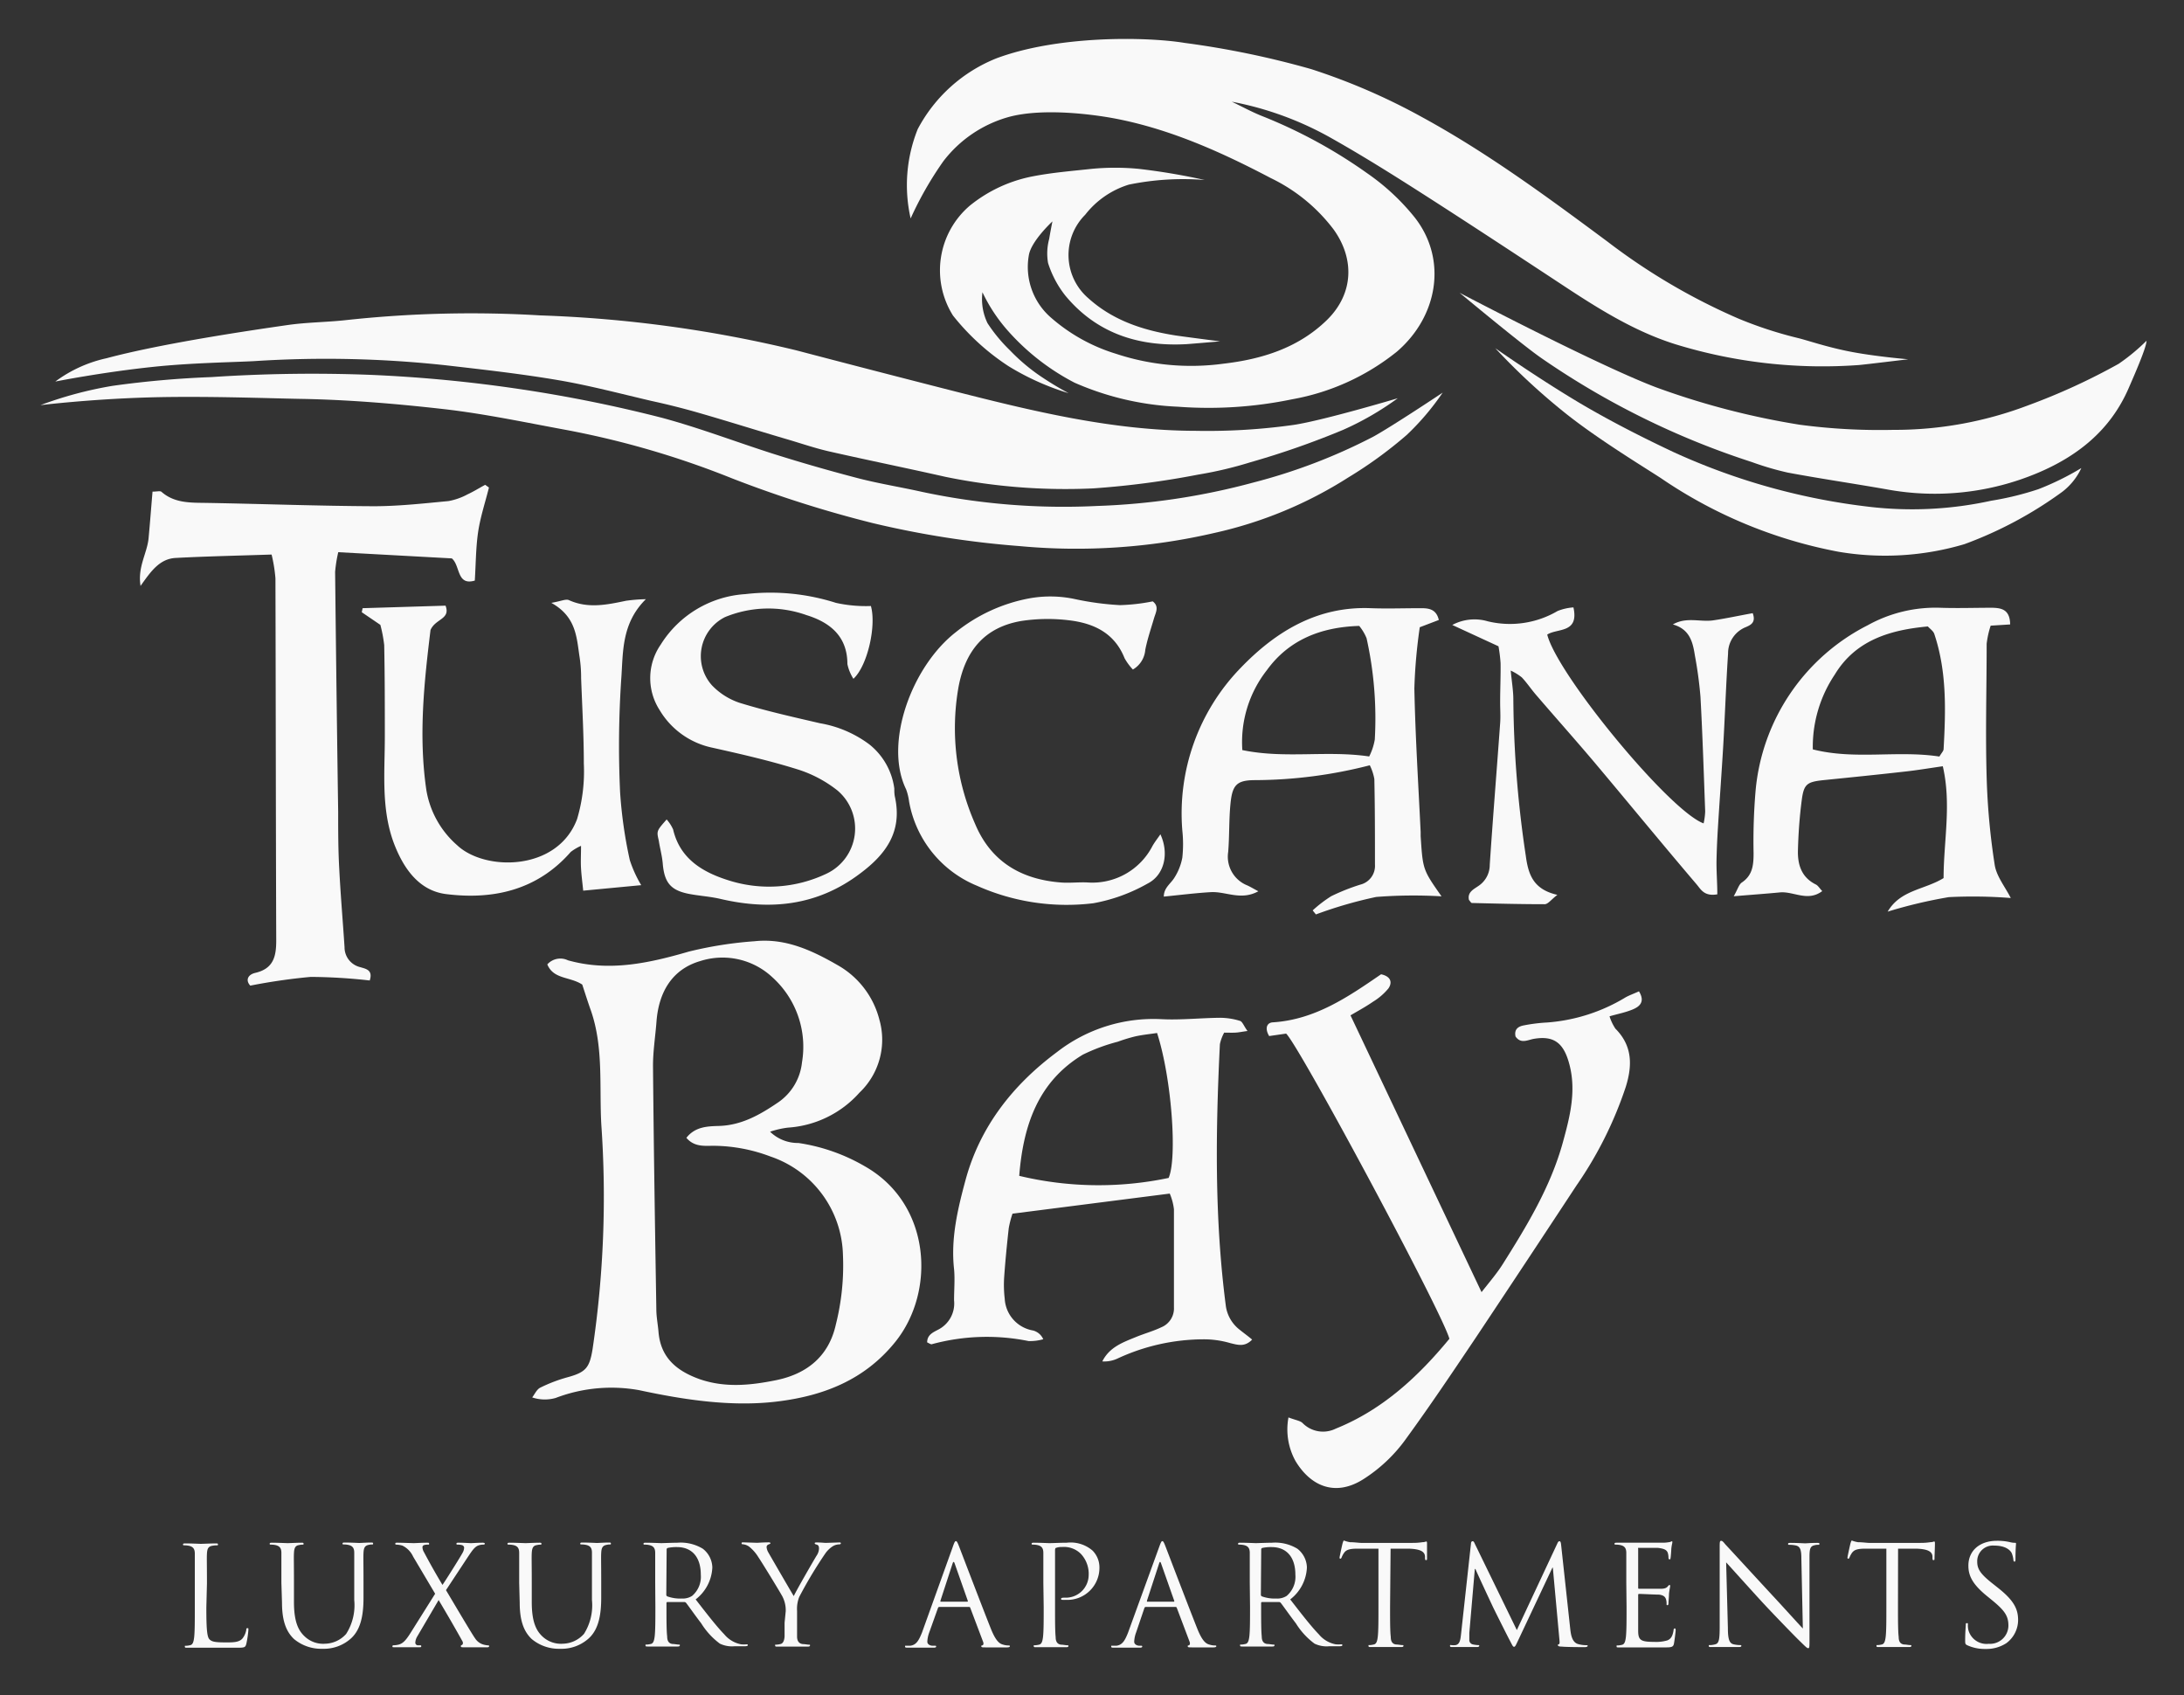 <svg id="Layer_1" data-name="Layer 1" xmlns="http://www.w3.org/2000/svg" viewBox="0 0 250 194"><rect x="0" y="0" width="250" height="194" fill="#333333" stroke="none"/><defs><style>.cls-1{fill:#f9f9f9;}</style></defs><path class="cls-1" d="M104.24,25a17.19,17.19,0,0,1,.81-10.22,17.56,17.56,0,0,1,9-8.1c7.05-2.64,17.14-2.49,21.55-1.77a101.49,101.49,0,0,1,14.49,3,71.87,71.87,0,0,1,12.68,5.49c7.52,4.1,14.37,9.16,21.22,14.24a71.09,71.09,0,0,0,15,8.82,45.93,45.93,0,0,0,6.78,2.22c1.14.27,3.35,1.06,6.2,1.6s6.46.84,6.46.84-5.1.62-5.65.66a57.31,57.31,0,0,1-21-2.38c-4.82-1.51-9.07-4.23-13.26-7-5-3.29-10-6.58-15-9.79-3.62-2.32-7.26-4.62-11-6.73A37.16,37.16,0,0,0,141,11.64c1.2.57,2.37,1.22,3.61,1.7a57.19,57.19,0,0,1,11.92,6.51,25.65,25.65,0,0,1,5.38,5c3.78,4.77,2.74,11.31-2,15.39a26.54,26.54,0,0,1-12,5.46,47.07,47.07,0,0,1-13.07.85A32.86,32.86,0,0,1,123,43.8a26.43,26.43,0,0,1-7.74-6.07,18.73,18.73,0,0,1-2.8-4.28,6.32,6.32,0,0,0,.58,3.54,18,18,0,0,0,2.56,3.1,22.24,22.24,0,0,0,3.12,2.7A36.3,36.3,0,0,0,122.32,45a29.41,29.41,0,0,1-6.86-3.08,26.75,26.75,0,0,1-6.37-5.8A9.73,9.73,0,0,1,111,23.55a16.32,16.32,0,0,1,7.29-3.38c2.18-.42,4.42-.6,6.63-.84a28.17,28.17,0,0,1,5.46,0,74.2,74.2,0,0,1,7.52,1.27,30.94,30.94,0,0,0-8.68.53,10.1,10.1,0,0,0-5,3.45,6.52,6.52,0,0,0,.38,9.57c2.82,2.54,6.27,3.66,9.94,4.24.76.12,5.12.68,5.12.68s-3.48.3-3.85.32c-5.46.3-10.25-1.22-13.84-5.53a11.66,11.66,0,0,1-2-3.76,6.36,6.36,0,0,1,.13-2.76c.1-.65.37-2,.37-2s-2.44,2.25-2.7,3.88a7.67,7.67,0,0,0,2.53,7.13,20.26,20.26,0,0,0,7.44,4.14,27.4,27.4,0,0,0,12.27,1.14c4.4-.51,8.57-1.78,11.88-5,3.06-3,3.2-7,.75-10.39a19.73,19.73,0,0,0-7.16-5.85c-5.57-2.93-11.32-5.52-17.52-6.76-2.66-.53-8.5-1.31-12.46-.25a14.22,14.22,0,0,0-7.52,5.08A40.06,40.06,0,0,0,104.24,25Z"/><path class="cls-1" d="M160,45.58a33.65,33.65,0,0,1-6.26,3.62,95.62,95.62,0,0,1-10.58,3.7,44.6,44.6,0,0,1-6,1.42,99,99,0,0,1-12.06,1.58,68.26,68.26,0,0,1-16.86-1.32c-4.42-1-8.86-1.9-13.27-2.9-1.55-.35-3.06-.86-4.59-1.32-3.42-1-6.83-2.08-10.26-3.07-1.83-.53-3.69-1-5.54-1.4-3.56-.83-7.09-1.77-10.68-2.38-4.23-.72-8.51-1.2-12.77-1.69a127,127,0,0,0-22-.49c-2.26.13-7.23.19-11.7.67-5.85.62-11.1,1.67-11.1,1.67A15.33,15.33,0,0,1,12.2,41c6.2-1.66,16.12-3.14,20.81-3.81,2.2-.31,4.45-.31,6.67-.56a132.66,132.66,0,0,1,22.19-.53,144.79,144.79,0,0,1,29.29,4q8.76,2.3,17.54,4.54c9.27,2.36,18.56,4.66,28.2,4.67a70.94,70.94,0,0,0,11.2-.68C151.53,48.11,160,45.58,160,45.58Z"/><path class="cls-1" d="M88.15,129.53a4.56,4.56,0,0,0,3.24,1.29A21.27,21.27,0,0,1,99,133.49c7.59,4.3,8.15,14.31,3.48,20.1-3.51,4.35-8.2,6.16-13.44,6.81s-10.67-.17-15.88-1.29a17.92,17.92,0,0,0-9.55.89,4.51,4.51,0,0,1-2.69-.06c.3-.39.53-.93.93-1.12a17.26,17.26,0,0,1,3.09-1.18c2.14-.58,2.54-1.1,2.89-3.22a118.48,118.48,0,0,0,1-25.73c-.24-4.34.27-8.78-1.18-13-.36-1-.7-2.09-1-3-1.41-.93-3.28-.58-4-2.31a2,2,0,0,1,2.36-.47c4.74,1.33,9.27.33,13.85-1a44.56,44.56,0,0,1,7.5-1.18c3.59-.39,6.68,1.09,9.67,2.82a10,10,0,0,1,4.63,6.15,8.35,8.35,0,0,1-2.28,8.36,12,12,0,0,1-8.17,4A10.15,10.15,0,0,0,88.15,129.53Zm-9.58.7c1-1.28,2.4-1.32,3.7-1.36,2.61-.07,4.72-1.28,6.78-2.68a6.34,6.34,0,0,0,2.75-4.58,10.71,10.71,0,0,0-3.38-9.75A8.35,8.35,0,0,0,80.15,110c-3.22.94-4.74,3.56-5,6.89-.13,1.75-.42,3.5-.4,5.24.08,9.24.23,18.48.38,27.72,0,.87.18,1.74.25,2.61.25,2.95,2.09,4.45,4.7,5.39,2.9,1,5.77.72,8.7.13,3.66-.73,6.11-2.81,6.9-6.39a27.67,27.67,0,0,0,.81-8,12.21,12.21,0,0,0-8.29-11.22,18.7,18.7,0,0,0-6.51-1.23C80.66,131.14,79.48,131.3,78.57,130.23Z"/><path class="cls-1" d="M165.14,44.94a29.38,29.38,0,0,1-4.1,4.83,48.48,48.48,0,0,1-6.69,4.87A47.68,47.68,0,0,1,139,61a70,70,0,0,1-22.32,1.5,107.75,107.75,0,0,1-16.74-2.62,134.12,134.12,0,0,1-16.12-5.12,101,101,0,0,0-19-5.55c-4.62-.85-9.23-1.83-13.88-2.37-5.53-.63-11.1-1.1-16.67-1.19-3.47-.06-11-.35-17.38-.16-6.69.2-12.26.88-12.26.88a44.33,44.33,0,0,1,8.26-2.21,111.86,111.86,0,0,1,11.29-1,174.43,174.43,0,0,1,18.15-.26,162.93,162.93,0,0,1,17.35,1.66,160.47,160.47,0,0,1,16.1,3.26C80.16,49,84.38,50.63,88.7,52c3.18,1,6.39,1.92,9.62,2.76,2.39.61,4.83,1,7.24,1.54a77.74,77.74,0,0,0,20,1.61,78.27,78.27,0,0,0,17.9-2.68A64.84,64.84,0,0,0,157.16,50C159.32,48.82,165.14,44.94,165.14,44.94Z"/><path class="cls-1" d="M31.09,63.47c-3.86.13-7.43.2-11,.39-1.84.11-2.83,1.55-4,3.2-.36-2.17.76-3.75.92-5.47s.3-3.56.45-5.32c.5,0,.82-.1,1,0,1.51,1.34,3.35,1.26,5.19,1.29,6.37.11,12.74.35,19.11.38,2.86,0,5.72-.32,8.58-.59a7.34,7.34,0,0,0,2.2-.78c.68-.31,1.32-.72,2-1.08l.43.31c-.43,1.72-1,3.42-1.25,5.16s-.25,3.59-.37,5.49c-2.1.62-1.64-1.72-2.63-2.54l-13-.71a15.72,15.72,0,0,0-.36,2.26q.15,13.74.35,27.48c0,2.14,0,4.29.12,6.43.15,3,.41,6,.61,9.05a2.33,2.33,0,0,0,1.78,2.27c.65.2,1.5.31,1.1,1.53a63.36,63.36,0,0,0-6.75-.41,67.81,67.81,0,0,0-6.92,1c-.59-.64-.25-1.27.57-1.46,2.12-.49,2.41-1.93,2.4-3.78-.05-13.79-.05-27.58-.09-41.37A17.62,17.62,0,0,0,31.09,63.47Z"/><path class="cls-1" d="M147.49,162.23c.82.32,1.35.37,1.63.66a3.28,3.28,0,0,0,3.79.62c5.39-2.17,9.47-6,13-10.28-.81-3-17.2-33.56-18.69-34.93l-1.94.28c-.5-.82-.32-1.53.43-1.57,4.85-.31,8.65-2.94,12.38-5.5,1.11.24,1.32.92.84,1.62a7,7,0,0,1-1.76,1.52c-.78.54-1.62,1-2.58,1.56l15,31.68c1-1.27,1.8-2.2,2.45-3.24,2.76-4.38,5.45-8.81,6.85-13.87.85-3.08,1.64-6.16.63-9.4-.65-2.07-1.73-2.84-3.89-2.49-.75.12-1.53.63-2.15-.26-.18-.87.36-1.17,1-1.28a19,19,0,0,1,2.6-.32,20.18,20.18,0,0,0,9-2.88c.47-.26,1-.44,1.53-.69.72,1.18.11,1.74-.75,2.09s-1.61.48-2.62.77a5.65,5.65,0,0,0,.67,1.41c2,2,1.93,4.29,1.19,6.67a44.3,44.3,0,0,1-5.64,11.28Q174.76,144.35,169,153c-2.62,3.9-5.24,7.81-8,11.6a17.64,17.64,0,0,1-5,4.74c-3.22,2-6,.71-7.7-2.11A7.48,7.48,0,0,1,147.49,162.23Z"/><path class="cls-1" d="M142.8,118c-.67.09-1,.17-1.4.19s-.78,0-1.27,0a4.87,4.87,0,0,0-.49,1.32c-.49,9.95-.62,19.89.66,29.8a4.17,4.17,0,0,0,1.56,2.85c.48.39,1,.76,1.47,1.16-.83.87-1.63.62-2.52.4a10.77,10.77,0,0,0-3-.43,23.49,23.49,0,0,0-9.91,2.21,3.58,3.58,0,0,1-1.72.32c.82-1.65,2.38-2.19,3.87-2.8.95-.39,2-.68,2.89-1.11a2.33,2.33,0,0,0,1.44-2.27c0-3.75,0-7.49,0-11.23a6.48,6.48,0,0,0-.48-1.8l-18,2.3a11.33,11.33,0,0,0-.43,1.66c-.21,1.89-.4,3.8-.53,5.7a13.53,13.53,0,0,0,.07,2.38,3.9,3.9,0,0,0,3.24,3.63,1.77,1.77,0,0,1,1.17,1,5.49,5.49,0,0,1-1.68.21,24,24,0,0,0-11.11.37c-.11,0-.28-.12-.5-.22,0-.88.71-1.16,1.27-1.46a3.36,3.36,0,0,0,1.81-3.36c0-1.19.11-2.4,0-3.57-.39-3.49.42-6.88,1.3-10.14,1.64-6.1,5.38-10.9,10.46-14.68a18,18,0,0,1,12-3.78c2.22.11,4.45-.14,6.68-.16a7.78,7.78,0,0,1,2.34.37C142.25,117,142.43,117.51,142.8,118Zm-10.34.23c-.88.13-1.7.21-2.51.39a18.36,18.36,0,0,0-2,.61,21.12,21.12,0,0,0-4,1.48c-5.1,3.08-6.82,8.05-7.28,13.87a39,39,0,0,0,17.1.24C134.77,132.57,134.13,123.45,132.46,118.27Z"/><path class="cls-1" d="M189.65,44.36A88.28,88.28,0,0,0,206,48.61a69.58,69.58,0,0,0,10.72.59,43,43,0,0,0,15.42-2.8,72.84,72.84,0,0,0,10.38-4.76A22.75,22.75,0,0,0,245.71,39c0,.78-1.46,4.08-2.06,5.46-2.07,4.75-5.78,7.72-10.4,9.67A30.33,30.33,0,0,1,215.92,56c-3.76-.66-7.53-1.21-11.28-1.91a33.44,33.44,0,0,1-4.12-1.21A92.17,92.17,0,0,1,176.46,41c-2.29-1.58-9.38-7.49-9.38-7.49S182.92,41.83,189.65,44.36Z"/><path class="cls-1" d="M230.1,71.47l-2.23.14a10.42,10.42,0,0,0-.46,2.08c0,5.1-.15,10.2,0,15.29a79.28,79.28,0,0,0,.92,10c.2,1.31,1.18,2.5,1.84,3.8a55.71,55.71,0,0,0-7.09-.1,55,55,0,0,0-7,1.66c1.46-2.5,4.23-2.5,6.4-3.84,0-4.2.92-8.43-.09-12.8-1.53.22-2.84.44-4.16.59-3.17.36-6.33.68-9.5,1-1.87.2-2.24.44-2.48,2.24s-.39,3.8-.44,5.71c-.06,1.67.37,3.17,2.06,4,.25.13.42.44.72.75-1.67,1.26-3.29,0-4.85.15s-3.25.27-5.28.44c.46-.82.59-1.34.92-1.57,1.24-.83,1.35-2,1.35-3.35a68.24,68.24,0,0,1,.23-7.16,23.6,23.6,0,0,1,12.84-18.94,16,16,0,0,1,8.26-2c2,.07,4,0,6,0C229.05,69.59,230.08,69.72,230.1,71.47ZM222,86.59c.25-.42.46-.62.48-.83.25-4.46.38-8.91-1.07-13.22-.12-.33-.5-.58-.73-.84-4.37.4-8.28,1.59-10.65,5.5a14.86,14.86,0,0,0-2.52,8.57C212.37,87,217.16,85.85,222,86.59Z"/><path class="cls-1" d="M150.26,104.2a14.49,14.49,0,0,1,2.13-1.63,23.91,23.91,0,0,1,3.32-1.32,2.21,2.21,0,0,0,1.68-2.3c0-3.26,0-6.53-.07-9.79a5.88,5.88,0,0,0-.52-1.57,53.39,53.39,0,0,1-13.12,1.7c-2.13,0-2.62.56-2.83,2.72-.18,1.82-.11,3.66-.26,5.49a3.54,3.54,0,0,0,2.19,3.84c.35.16.68.36,1.26.67-2,1.1-3.72,0-5.44.1s-3.46.32-5.38.51c0-1,.76-1.45,1.19-2.13a6.44,6.44,0,0,0,.93-2.33,14.59,14.59,0,0,0,0-3.1A23.91,23.91,0,0,1,142,76.46c4-4.16,8.78-7.1,14.92-6.85,1.91.07,3.82,0,5.73,0,.86,0,1.76.08,2.05,1.35l-2.18.83a60.81,60.81,0,0,0-.62,7c.11,5.48.46,11,.72,16.43l0,.48c.25,3.84.25,3.84,2.39,6.89a54.67,54.67,0,0,0-7.48.07,49.16,49.16,0,0,0-6.9,2Zm-8-18.34c4.9,1,9.6,0,14.47.72a6.84,6.84,0,0,0,.64-1.93,42.25,42.25,0,0,0-.94-11.6,5.48,5.48,0,0,0-.84-1.41c-4.47.13-8.1,1.65-10.57,5.06A13.33,13.33,0,0,0,142.21,85.86Z"/><path class="cls-1" d="M43.54,71.52l-2.13-1.45.1-.46L51,69.32c.6,1.57-1.16,1.48-1.72,2.79-.7,5.76-1.4,12-.48,18.29a10.69,10.69,0,0,0,3.53,6.34c3.18,3,11.49,3,13.73-3a19.07,19.07,0,0,0,.77-6.34c0-3.26-.19-6.52-.31-9.78a15.6,15.6,0,0,0-.17-2.38C66,73,66,70.61,63.11,69c1.14-.2,1.64-.46,2-.32,2.19,1,4.36.54,6.55.08a19,19,0,0,1,2.27-.18c-2.83,2.8-2.59,6.12-2.82,9.18a115.47,115.47,0,0,0-.13,12.89,51.33,51.33,0,0,0,1.11,7.78,13.76,13.76,0,0,0,1.31,2.88l-6.64.63c-.09-.88-.2-1.71-.25-2.54s0-1.54,0-2.59a5.65,5.65,0,0,0-1.18.7c-3.83,4.38-8.88,5.5-14.28,4.82-3.13-.4-4.91-3-6-5.92-1.43-3.93-1-8-1-12.06,0-3.51,0-7-.07-10.51A16,16,0,0,0,43.54,71.52Z"/><path class="cls-1" d="M76.31,93.79a4.44,4.44,0,0,1,.74,1.14c.79,3.41,3.46,4.93,6.38,5.84A15.28,15.28,0,0,0,94.6,100a5.71,5.71,0,0,0,1.26-9.53,14.14,14.14,0,0,0-4.59-2.42c-3.19-1-6.45-1.74-9.71-2.47a9.2,9.2,0,0,1-6.06-4.32,6.74,6.74,0,0,1,.13-7.48A12.31,12.31,0,0,1,85.31,68a24.73,24.73,0,0,1,10.38,1,15.85,15.85,0,0,0,4,.36c.64,2.23-.37,6.83-2,8.33A5,5,0,0,1,97,76c0-3.18-2-4.77-4.69-5.6a13,13,0,0,0-9.32.23,5,5,0,0,0-1.5,7.8,7.78,7.78,0,0,0,3.14,2c3,.93,6.14,1.63,9.24,2.35a13.1,13.1,0,0,1,5.63,2.41,7.74,7.74,0,0,1,2.87,5.06c0,.31,0,.64.08,1,.84,3.91-1,6.5-4,8.73-4.89,3.7-10.28,4.24-16,2.9-1.16-.27-2.36-.34-3.53-.56-2.16-.41-2.88-1.3-3.06-3.53-.08-.87-.32-1.72-.45-2.58C75.15,95.1,75.16,95.1,76.31,93.79Z"/><path class="cls-1" d="M196.58,102.36c-1.5.26-1.88-.56-2.37-1.14-4-4.69-7.86-9.41-11.81-14.1-2.16-2.55-4.39-5.05-6.57-7.59-.57-.66-1.06-1.4-1.63-2a6.19,6.19,0,0,0-1.27-.78c.13,1.35.3,2.33.3,3.31a125.59,125.59,0,0,0,1.42,17.85c.29,2.16.84,3.88,3.62,4.51-.7.53-1.07,1.07-1.45,1.07-2.78,0-5.56-.07-8.33-.14-.11,0-.21-.21-.34-.35-.2-.9.55-1.22,1.1-1.61a2.89,2.89,0,0,0,1.28-2.41c.36-5.4.8-10.8,1.19-16.2.06-.79,0-1.59,0-2.39,0-1.49.07-3,.05-4.48a17.37,17.37,0,0,0-.24-1.94l-5.29-2.44a5.39,5.39,0,0,1,4.06-.42,10.79,10.79,0,0,0,8-1.18,6,6,0,0,1,1.81-.41c.66,3-1.85,2.36-3,3.11,1.14,4.58,14,20.19,17.9,21.61a7.47,7.47,0,0,0,.18-1.37c-.16-4.38-.3-8.76-.54-13.13a47.13,47.13,0,0,0-.64-4.73c-.24-1.53-.59-3-2.52-3.54,1.56-.9,3.14-.25,4.63-.47s3-.55,4.51-.82c.4,1.08-.24,1.36-.82,1.61a3.22,3.22,0,0,0-2,3c-.23,3.49-.35,7-.55,10.5-.18,3.08-.41,6.17-.6,9.26-.08,1.26-.14,2.54-.17,3.81S196.58,101,196.58,102.36Z"/><path class="cls-1" d="M132.83,95.49c1,2.15.49,4.65-1.47,5.64a19.59,19.59,0,0,1-6.21,2.25,25.17,25.17,0,0,1-13.31-2,12.84,12.84,0,0,1-7.78-9.65,6.28,6.28,0,0,0-.34-1.39c-2.58-5.3.67-14.1,5.71-18a19,19,0,0,1,8.37-3.85,13.44,13.44,0,0,1,5.21.07,32.65,32.65,0,0,0,5.2.7,22,22,0,0,0,3.74-.43c.77.58.35,1.26.15,1.93-.35,1.2-.76,2.39-1,3.61a2.87,2.87,0,0,1-1.42,2.26,6.54,6.54,0,0,1-.95-1.29c-1.14-2.88-3.51-4-6.32-4.34a20.1,20.1,0,0,0-5.48.07c-4.19.71-6.42,3.35-7.21,7.56a27.11,27.11,0,0,0,1.9,15.67c1.82,4.35,5.32,6.38,9.91,6.71,1,.07,2.07-.07,3.1,0a7.74,7.74,0,0,0,7.28-4.16C132.16,96.4,132.48,96,132.83,95.49Z"/><path class="cls-1" d="M224.87,62.28a31.88,31.88,0,0,1-14.42.87,53.58,53.58,0,0,1-20.35-8.44c-2.27-1.47-7.27-4.51-10.94-7.44a74.58,74.58,0,0,1-8-7.42s4.73,3.34,9.77,6.34c4,2.36,8.06,4.34,10.65,5.56A74.37,74.37,0,0,0,213.93,58a42.18,42.18,0,0,0,14-.69,34.33,34.33,0,0,0,5.4-1.32,31.54,31.54,0,0,0,4.92-2.42,7.3,7.3,0,0,1-2.17,2.71A45.59,45.59,0,0,1,224.87,62.28Z"/><path class="cls-1" d="M23.62,184c0,2.32.07,3.33.35,3.62s.66.36,1.9.36c.83,0,1.53,0,1.91-.48a2.26,2.26,0,0,0,.41-.94c0-.13,0-.21.14-.21s.1.07.1.24a11.12,11.12,0,0,1-.24,1.58c-.11.36-.16.42-1,.42-1.13,0-2,0-2.62,0s-1.15,0-1.61,0l-.65,0-.9,0c-.17,0-.25,0-.25-.13s0-.09.13-.09a2.54,2.54,0,0,0,.47-.07c.32-.06.4-.41.46-.87.08-.66.08-1.91.08-3.42v-2.78c0-2.47,0-2.91,0-3.41s-.16-.79-.68-.9a2.41,2.41,0,0,0-.54-.05c-.06,0-.13,0-.13-.1s.08-.12.26-.12c.71,0,1.7.05,1.78.05s1.23-.05,1.71-.05c.17,0,.25,0,.25.12s-.06.1-.13.1a2.79,2.79,0,0,0-.52.05c-.46.08-.58.34-.61.9s0,.94,0,3.41Z"/><path class="cls-1" d="M32.21,181.15c0-2.47,0-2.91,0-3.41s-.16-.79-.68-.9a2.36,2.36,0,0,0-.54-.05c-.06,0-.12,0-.12-.1s.08-.12.25-.12c.71,0,1.67.05,1.82.05s1.09-.05,1.56-.05c.17,0,.25,0,.25.12s-.06.1-.12.1a1.78,1.78,0,0,0-.4.05c-.43.06-.55.34-.58.9s0,.94,0,3.41v2.21c0,2.27.51,3.25,1.19,3.9a3.06,3.06,0,0,0,2.38.87A3.31,3.31,0,0,0,39.63,187a6.11,6.11,0,0,0,.92-3.87v-2c0-2.47,0-2.91,0-3.41s-.16-.79-.68-.9a2.41,2.41,0,0,0-.54-.05c-.06,0-.12,0-.12-.1s.07-.12.25-.12c.71,0,1.58.05,1.67.05s.86-.05,1.33-.05c.17,0,.25,0,.25.12s-.06.1-.12.1a1.72,1.72,0,0,0-.4.05c-.43.09-.55.34-.58.9s0,.94,0,3.41v1.69c0,1.7-.19,3.6-1.45,4.72a4.63,4.63,0,0,1-3.25,1.17,4.86,4.86,0,0,1-3.26-1.12c-.77-.74-1.37-1.85-1.37-4.16Z"/><path class="cls-1" d="M49.81,182.41l-2.52-4.25a2.59,2.59,0,0,0-1.23-1.26,2.81,2.81,0,0,0-.67-.11c-.09,0-.14,0-.14-.11s.06-.11.27-.11c.44,0,1.72.05,1.85.05s.94-.05,1.48-.05c.22,0,.27,0,.27.11s0,.11-.14.11a1.36,1.36,0,0,0-.43.05.25.25,0,0,0-.19.26,1.15,1.15,0,0,0,.16.53c.66,1.24,1.31,2.41,2.13,3.77.47-.68,2.16-3.38,2.32-3.71a1.27,1.27,0,0,0,.16-.57.34.34,0,0,0-.27-.28,1.74,1.74,0,0,0-.47-.05c-.1,0-.14,0-.14-.11s.08-.11.26-.11c.6,0,1.27.05,1.41.05s.79-.05,1.33-.05c.17,0,.25.05.25.11s-.06.11-.17.11a1.59,1.59,0,0,0-.53.08c-.45.14-.75.6-1.21,1.28L51.05,182c.3.49,3,5.08,3.33,5.51a1.69,1.69,0,0,0,.93.71,2.82,2.82,0,0,0,.55.1c.08,0,.13,0,.13.09s-.08.13-.22.13c-1,0-1.72,0-2.53,0-.41,0-.49,0-.49-.13a.13.13,0,0,1,.1-.13c.08,0,.22-.19.08-.44-.86-1.55-1.77-3.11-2.72-4.71l-2.46,4.19a1.51,1.51,0,0,0-.21.7.3.3,0,0,0,.25.29,1.77,1.77,0,0,0,.3,0c.08,0,.13,0,.13.11s-.08.11-.19.11c-.38,0-1.37,0-1.52,0s-.91,0-1.43,0c-.13,0-.16,0-.16-.11a.11.11,0,0,1,.12-.11,2.6,2.6,0,0,0,.6-.08c.48-.13.81-.48,1.32-1.28Z"/><path class="cls-1" d="M59.43,181.15c0-2.47,0-2.91,0-3.41s-.15-.79-.67-.9a2.41,2.41,0,0,0-.54-.05c-.06,0-.13,0-.13-.1s.08-.12.25-.12c.72,0,1.68.05,1.82.05s1.09-.05,1.56-.05c.18,0,.26,0,.26.12s-.07.1-.13.1a1.71,1.71,0,0,0-.39.05c-.43.06-.56.34-.59.9s0,.94,0,3.41v2.21c0,2.27.51,3.25,1.18,3.9a3.1,3.1,0,0,0,2.39.87A3.33,3.33,0,0,0,66.85,187a6.11,6.11,0,0,0,.91-3.87v-2c0-2.47,0-2.91,0-3.41s-.15-.79-.68-.9a2.27,2.27,0,0,0-.53-.05c-.07,0-.13,0-.13-.1s.08-.12.25-.12c.71,0,1.58.05,1.68.05s.85-.05,1.32-.05c.18,0,.26,0,.26.12s-.07.1-.13.1a1.65,1.65,0,0,0-.39.05c-.43.09-.56.34-.59.9s0,.94,0,3.41v1.69c0,1.7-.19,3.6-1.45,4.72a4.65,4.65,0,0,1-3.26,1.17,4.84,4.84,0,0,1-3.25-1.12c-.77-.74-1.37-1.85-1.37-4.16Z"/><path class="cls-1" d="M75,181.15c0-2.47,0-2.91,0-3.41s-.16-.79-.68-.9a2.27,2.27,0,0,0-.53-.05c-.07,0-.13,0-.13-.1s.08-.12.25-.12c.71,0,1.71.05,1.79.05s1.37-.05,1.86-.05a4.87,4.87,0,0,1,2.89.69,2.79,2.79,0,0,1,1.09,2.15,4.88,4.88,0,0,1-1.91,3.65c1.29,1.66,2.37,3.06,3.28,4a3.3,3.3,0,0,0,1.93,1.14,3.6,3.6,0,0,0,.62,0c.08,0,.14,0,.14.09s-.1.13-.38.13H84.09a3.21,3.21,0,0,1-1.69-.3,8.38,8.38,0,0,1-2.13-2.32c-.67-.87-1.41-1.93-1.73-2.34a.26.26,0,0,0-.2-.1l-1.94,0c-.08,0-.11.05-.11.13v.38c0,1.51,0,2.76.08,3.42,0,.46.14.81.61.87.22,0,.57.07.71.07s.13,0,.13.09-.08.13-.25.13c-.87,0-1.87,0-1.95,0s-1,0-1.48,0c-.18,0-.25,0-.25-.13s0-.09.12-.09a2.78,2.78,0,0,0,.48-.07c.31-.06.39-.41.45-.87.08-.66.08-1.91.08-3.42Zm1.27,1.37a.21.21,0,0,0,.11.19,4.37,4.37,0,0,0,1.66.25,2,2,0,0,0,1.18-.3,2.87,2.87,0,0,0,1-2.43c0-2-1-3.16-2.73-3.16a4.59,4.59,0,0,0-1.06.1.18.18,0,0,0-.12.19Z"/><path class="cls-1" d="M89.94,184.42a3.41,3.41,0,0,0-.36-1.66c-.11-.25-2.23-3.73-2.78-4.55A4.69,4.69,0,0,0,85.73,177a1.5,1.5,0,0,0-.68-.25c-.08,0-.16,0-.16-.11s.06-.11.2-.11l1.57.05c.11,0,.71-.05,1.32-.05.18,0,.21.05.21.11s-.1.08-.24.14a.32.32,0,0,0-.2.28,1.44,1.44,0,0,0,.2.62c.26.46,2.62,4.53,2.91,5,.3-.66,2.3-4.12,2.62-4.64a1.5,1.5,0,0,0,.27-.81c0-.22-.06-.39-.25-.44s-.24-.08-.24-.16.09-.09.25-.09c.41,0,.92.05,1,.05l1.54-.05c.11,0,.2,0,.2.09s-.08.13-.2.13a1.46,1.46,0,0,0-.73.22,3,3,0,0,0-.84.81,49.36,49.36,0,0,0-3,5,3.74,3.74,0,0,0-.24,1.58v1.36c0,.25,0,.91,0,1.57,0,.46.17.81.64.87.22,0,.57.07.71.07s.13,0,.13.09-.08.13-.25.13c-.87,0-1.87,0-1.94,0s-1.08,0-1.55,0c-.18,0-.25,0-.25-.13s0-.09.12-.09a2.78,2.78,0,0,0,.48-.07c.31-.06.45-.41.48-.87,0-.66,0-1.32,0-1.57Z"/><path class="cls-1" d="M109.08,177c.18-.52.25-.61.34-.61s.16.08.35.57,2.72,7.12,3.68,9.52c.57,1.4,1,1.66,1.36,1.75a2,2,0,0,0,.63.1c.09,0,.16,0,.16.09s-.14.13-.32.13-1.39,0-2.48,0c-.3,0-.47,0-.47-.11s0-.1.11-.12.19-.17.09-.42l-1.47-3.89a.13.13,0,0,0-.14-.09h-3.39a.17.17,0,0,0-.16.12l-1,2.8a3.4,3.4,0,0,0-.22,1.06c0,.31.33.46.6.46H107c.11,0,.16,0,.16.09s-.1.13-.24.13c-.38,0-1.06,0-1.23,0s-1,0-1.79,0c-.2,0-.3,0-.3-.13s.07-.09.15-.09l.45,0c.73-.09,1-.69,1.33-1.48Zm1.64,6.32c.08,0,.08-.05.06-.11l-1.5-4.26q-.12-.36-.24,0l-1.39,4.26c0,.08,0,.11,0,.11Z"/><path class="cls-1" d="M119.43,181.15c0-2.47,0-2.91,0-3.41s-.16-.79-.68-.9a2.41,2.41,0,0,0-.54-.05c-.06,0-.12,0-.12-.1s.08-.12.25-.12c.71,0,1.66.05,1.78.05.35,0,1.27-.05,2-.05a3.83,3.83,0,0,1,2.94.9,2.72,2.72,0,0,1,.79,1.88,3.67,3.67,0,0,1-3.88,3.76,1.94,1.94,0,0,1-.34,0c-.07,0-.17,0-.17-.11s.1-.14.43-.14a2.62,2.62,0,0,0,2.73-2.58,3.34,3.34,0,0,0-.89-2.43,2.74,2.74,0,0,0-2.16-.79,1.77,1.77,0,0,0-.68.1c-.09,0-.12.14-.12.3v6.49c0,1.51,0,2.76.07,3.42,0,.46.15.81.62.87.22,0,.57.07.71.07s.13,0,.13.09-.08.13-.26.13c-.86,0-1.86,0-1.94,0s-1,0-1.51,0c-.18,0-.26,0-.26-.13s0-.09.13-.09a2.54,2.54,0,0,0,.47-.07c.32-.06.4-.41.46-.87.08-.66.08-1.91.08-3.42Z"/><path class="cls-1" d="M132.71,177c.19-.52.25-.61.34-.61s.16.08.35.57,2.72,7.12,3.68,9.52c.57,1.4,1,1.66,1.36,1.75a2,2,0,0,0,.63.1c.1,0,.16,0,.16.09s-.14.13-.32.13-1.39,0-2.48,0c-.3,0-.47,0-.47-.11s0-.1.11-.12.19-.17.1-.42l-1.47-3.89a.14.14,0,0,0-.14-.09h-3.4a.17.17,0,0,0-.16.12l-.95,2.8a3.4,3.4,0,0,0-.22,1.06c0,.31.33.46.6.46h.16c.11,0,.16,0,.16.09s-.1.13-.24.13c-.38,0-1.06,0-1.23,0s-1,0-1.78,0c-.21,0-.3,0-.3-.13s.06-.09.14-.09l.46,0c.72-.09,1-.69,1.32-1.48Zm1.64,6.32c.08,0,.08-.05.06-.11l-1.5-4.26c-.08-.24-.16-.24-.23,0l-1.39,4.26c0,.08,0,.11,0,.11Z"/><path class="cls-1" d="M143.06,181.15c0-2.47,0-2.91,0-3.41s-.16-.79-.68-.9a2.31,2.31,0,0,0-.54-.05c-.06,0-.12,0-.12-.1s.08-.12.25-.12c.71,0,1.71.05,1.79.05s1.37-.05,1.86-.05a4.87,4.87,0,0,1,2.89.69,2.79,2.79,0,0,1,1.09,2.15,4.88,4.88,0,0,1-1.91,3.65c1.29,1.66,2.37,3.06,3.28,4a3.27,3.27,0,0,0,1.93,1.14,3.6,3.6,0,0,0,.62,0c.07,0,.14,0,.14.09s-.1.13-.38.13h-1.12a3.21,3.21,0,0,1-1.69-.3,8.38,8.38,0,0,1-2.13-2.32c-.67-.87-1.41-1.93-1.73-2.34a.26.26,0,0,0-.2-.1l-1.94,0c-.08,0-.11.05-.11.13v.38c0,1.51,0,2.76.07,3.42,0,.46.15.81.62.87.22,0,.57.07.71.07s.13,0,.13.09-.08.13-.26.13c-.86,0-1.86,0-1.94,0s-1,0-1.48,0c-.18,0-.26,0-.26-.13s0-.09.13-.09a2.78,2.78,0,0,0,.48-.07c.31-.06.39-.41.45-.87.08-.66.08-1.91.08-3.42Zm1.27,1.37a.21.21,0,0,0,.11.19,4.35,4.35,0,0,0,1.65.25,2,2,0,0,0,1.19-.3,2.87,2.87,0,0,0,1-2.43c0-2-1-3.16-2.73-3.16a4.59,4.59,0,0,0-1.06.1.18.18,0,0,0-.12.19Z"/><path class="cls-1" d="M159.12,183.93c0,1.51,0,2.76.08,3.42,0,.46.14.81.61.87.22,0,.57.07.71.07s.13,0,.13.09-.08.13-.25.13c-.87,0-1.87,0-1.94,0s-1.08,0-1.55,0c-.18,0-.26,0-.26-.13s0-.09.13-.09a2.54,2.54,0,0,0,.47-.07c.32-.06.4-.41.46-.87.08-.66.08-1.91.08-3.42v-6.68l-2.34,0c-1,0-1.35.13-1.61.5a2.39,2.39,0,0,0-.26.49c-.05.13-.1.16-.16.16s-.08-.05-.08-.14.31-1.52.35-1.64.09-.3.15-.3a3.47,3.47,0,0,0,.7.19c.46,0,1.06.08,1.25.08h5.92a7.1,7.1,0,0,0,1.12-.08c.24,0,.38-.08.44-.08s.08.09.08.19c0,.47,0,1.56,0,1.73s0,.21-.11.21-.11-.05-.12-.27l0-.17c-.05-.48-.43-.84-1.94-.87l-2,0Z"/><path class="cls-1" d="M179.75,186.49c.07.56.18,1.45.86,1.67a3.47,3.47,0,0,0,1,.14c.08,0,.13,0,.13.08s-.14.14-.33.14c-.35,0-2.05,0-2.64-.06-.36,0-.44-.08-.44-.16s0-.09.11-.11.09-.28.06-.57l-.75-8.19h-.05l-3.87,8.21c-.33.69-.38.84-.52.84s-.19-.16-.49-.73c-.41-.77-1.77-3.51-1.85-3.67s-1.91-4.07-2.08-4.5h-.07l-.63,7.33c0,.26,0,.54,0,.81a.51.51,0,0,0,.41.49,3.23,3.23,0,0,0,.61.08c.06,0,.12,0,.12.08s-.09.14-.28.14c-.59,0-1.34,0-1.47,0s-.9,0-1.33,0c-.16,0-.27,0-.27-.14s.08-.08.16-.08a2,2,0,0,0,.48,0c.52-.1.56-.71.63-1.31l1.13-10.3c0-.17.08-.28.18-.28s.16.06.23.23l4.84,9.94,4.64-9.92c.06-.14.13-.25.24-.25s.16.12.19.42Z"/><path class="cls-1" d="M186.16,181.15c0-2.47,0-2.91,0-3.41s-.16-.79-.68-.9a2.41,2.41,0,0,0-.54-.05c-.06,0-.13,0-.13-.1s.08-.12.26-.12h1.13l.65,0c.11,0,3.26,0,3.62,0a5.07,5.07,0,0,0,.68-.08c.08,0,.14-.08.22-.08s.06.06.06.14-.08.3-.12.75c0,.15-.05.85-.08,1s0,.17-.11.17-.13-.08-.13-.2a1.94,1.94,0,0,0-.09-.57c-.12-.25-.27-.44-1.13-.54-.26,0-2,0-2.16,0s-.09,0-.09.16v4.36c0,.11,0,.16.09.16s2.15,0,2.51,0,.6-.07.74-.22.18-.21.24-.21.08,0,.08.13-.08.36-.13.88c0,.32-.06.9-.06,1s0,.3-.11.3-.11-.06-.11-.14a1.66,1.66,0,0,0-.06-.52c-.07-.22-.21-.49-.83-.55-.42,0-2-.08-2.25-.08a.1.1,0,0,0-.11.11v1.39c0,.53,0,2.37,0,2.7,0,1.09.28,1.29,1.83,1.29a4.59,4.59,0,0,0,1.51-.17c.41-.17.6-.49.71-1.14,0-.17.07-.23.15-.23s.09.12.09.23-.13,1.2-.2,1.53-.24.41-.86.41c-1.18,0-2.05,0-2.67,0l-1.23,0-.63,0c-.32,0-.68,0-.92,0s-.25,0-.25-.13,0-.09.13-.09a2.54,2.54,0,0,0,.47-.07c.32-.06.4-.41.46-.87.08-.66.08-1.91.08-3.42Z"/><path class="cls-1" d="M197.79,186.36c0,1.29.19,1.71.62,1.83a3.49,3.49,0,0,0,.79.1c.08,0,.13,0,.13.09s-.1.13-.29.13c-.9,0-1.53,0-1.67,0s-.81,0-1.52,0c-.16,0-.25,0-.25-.13s.05-.09.12-.09a2.28,2.28,0,0,0,.65-.1c.4-.11.48-.57.48-2v-9.05c0-.62,0-.79.18-.79s.39.34.55.5,2.59,2.81,5,5.42c1.56,1.67,3.29,3.6,3.79,4.12l-.17-8c0-1-.13-1.38-.62-1.5a3.68,3.68,0,0,0-.77-.08c-.11,0-.13,0-.13-.11s.13-.11.32-.11c.71,0,1.47.05,1.64.05s.69-.05,1.34-.05c.18,0,.29,0,.29.11s-.07.11-.18.11a1.33,1.33,0,0,0-.38.05c-.52.11-.58.45-.58,1.4l0,9.26c0,1,0,1.12-.15,1.12s-.31-.18-1.15-1c-.17-.16-2.45-2.48-4.12-4.28-1.83-2-3.62-4-4.12-4.54Z"/><path class="cls-1" d="M217.26,183.93c0,1.51,0,2.76.08,3.42,0,.46.14.81.61.87.22,0,.57.07.71.07s.13,0,.13.09-.08.13-.25.13c-.87,0-1.87,0-1.94,0s-1.08,0-1.55,0c-.18,0-.25,0-.25-.13s0-.09.12-.09a2.78,2.78,0,0,0,.48-.07c.31-.06.39-.41.45-.87.08-.66.08-1.91.08-3.42v-6.68l-2.33,0c-1,0-1.36.13-1.62.5a2.39,2.39,0,0,0-.26.49c-.05.13-.1.16-.16.16s-.08-.05-.08-.14.31-1.52.35-1.64.09-.3.15-.3a3.47,3.47,0,0,0,.7.19c.46,0,1.06.08,1.25.08h5.92a7.1,7.1,0,0,0,1.12-.08c.24,0,.38-.08.44-.08s.08.09.08.19c0,.47-.05,1.56-.05,1.73s0,.21-.11.21-.11-.05-.12-.27l0-.17c-.05-.48-.42-.84-1.94-.87l-2,0Z"/><path class="cls-1" d="M225.18,188.3c-.22-.11-.23-.17-.23-.6,0-.79.06-1.42.07-1.67s0-.25.13-.25.11,0,.11.17a2.61,2.61,0,0,0,.05.58,2.15,2.15,0,0,0,2.34,1.61,2.1,2.1,0,0,0,2.25-2.1c0-1.09-.45-1.72-1.81-2.84l-.71-.58c-1.68-1.38-2.06-2.36-2.06-3.43,0-1.69,1.27-2.84,3.27-2.84a6.39,6.39,0,0,1,1.47.15,2.23,2.23,0,0,0,.55.08c.13,0,.16,0,.16.11s-.06.6-.06,1.68c0,.25,0,.36-.11.36s-.11-.08-.13-.2a2.7,2.7,0,0,0-.2-.79c-.1-.18-.52-.84-2-.84a1.79,1.79,0,0,0-1.94,1.83c0,.9.41,1.47,1.93,2.65l.44.35c1.86,1.47,2.31,2.45,2.31,3.71a3.3,3.3,0,0,1-1.35,2.63,4.17,4.17,0,0,1-2.38.66A4.77,4.77,0,0,1,225.18,188.3Z"/></svg>